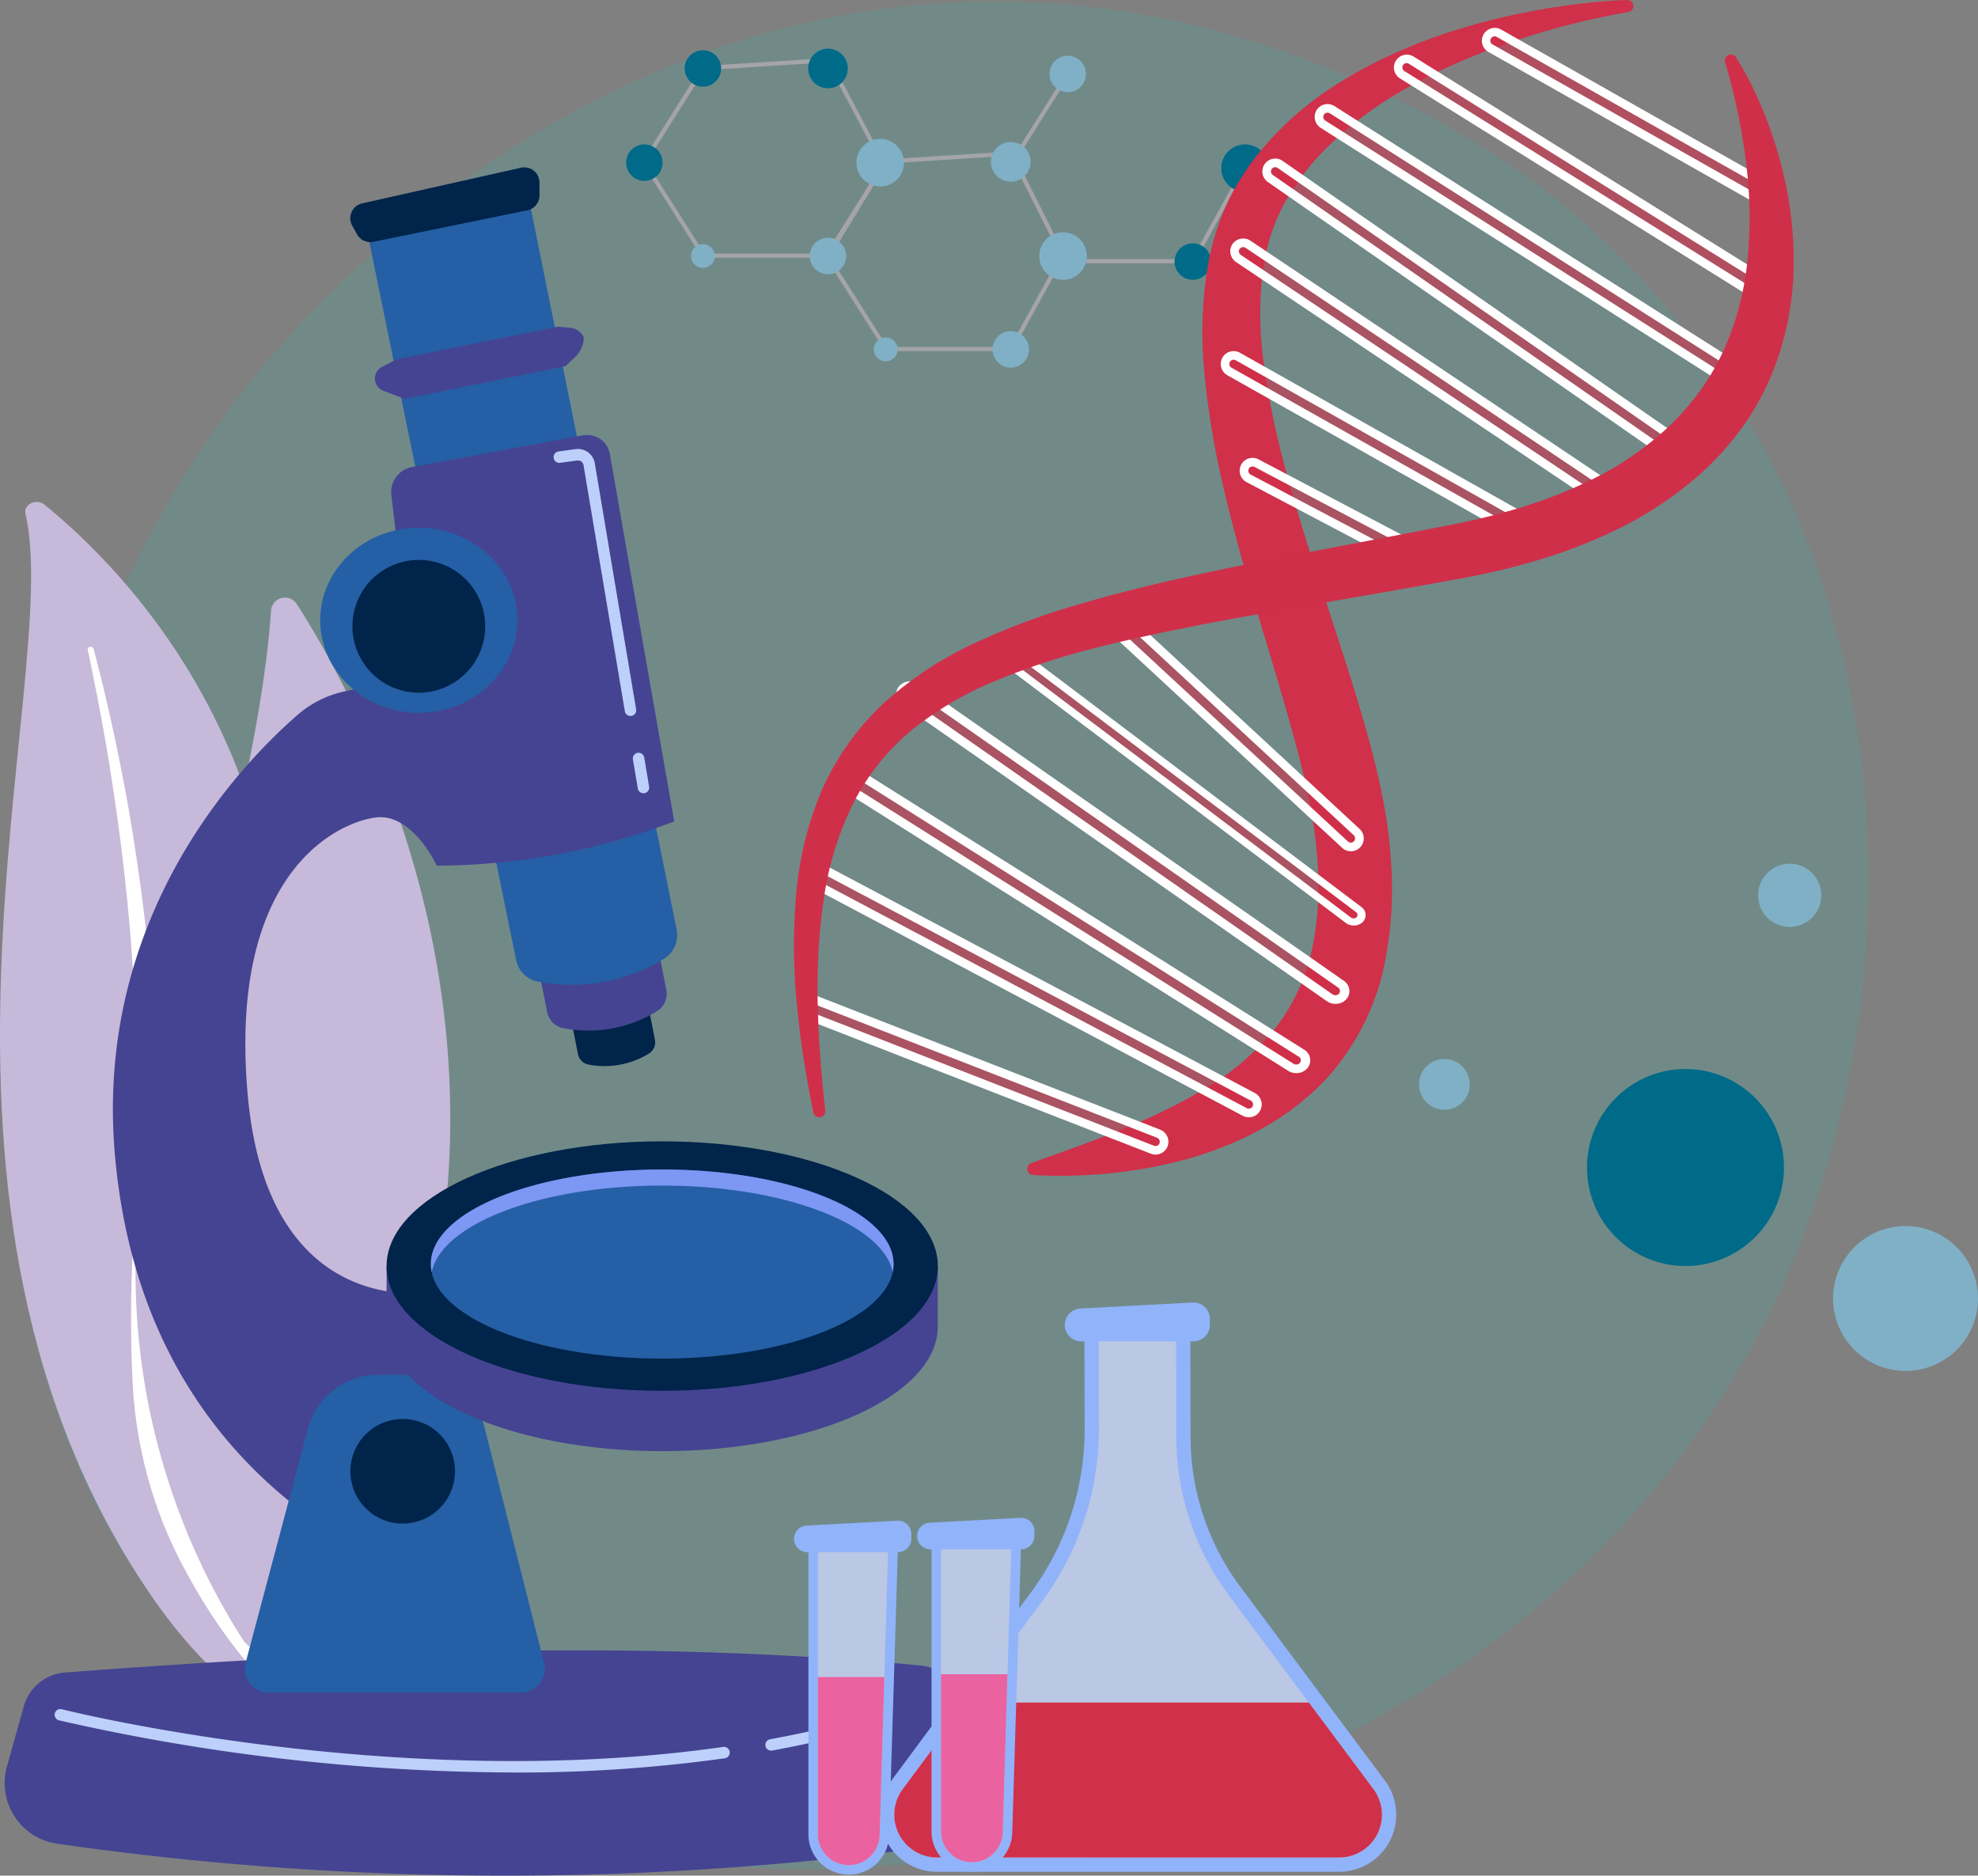 <svg id="Groupe_112" data-name="Groupe 112" xmlns="http://www.w3.org/2000/svg" xmlns:xlink="http://www.w3.org/1999/xlink" width="249.642" height="236.717" viewBox="0 0 249.642 236.717">
  <rect x="0" y="0" width="249.642" height="236.717" fill="#808080" stroke="none"/>
  <defs>
    <clipPath id="clip-path">
      <rect id="Rectangle_80" data-name="Rectangle 80" width="249.642" height="236.717" fill="none"/>
    </clipPath>
    <clipPath id="clip-path-2">
      <rect id="Rectangle_60" data-name="Rectangle 60" width="234.921" height="235.689" fill="none"/>
    </clipPath>
    <clipPath id="clip-path-3">
      <rect id="Rectangle_61" data-name="Rectangle 61" width="38.217" height="142.488" fill="none"/>
    </clipPath>
    <clipPath id="clip-path-4">
      <rect id="Rectangle_62" data-name="Rectangle 62" width="8.509" height="93.727" fill="none"/>
    </clipPath>
    <clipPath id="clip-path-5">
      <rect id="Rectangle_64" data-name="Rectangle 64" width="61.547" height="65.986" fill="none"/>
    </clipPath>
    <clipPath id="clip-path-6">
      <rect id="Rectangle_65" data-name="Rectangle 65" width="8.882" height="40.378" fill="none"/>
    </clipPath>
    <clipPath id="clip-path-8">
      <rect id="Rectangle_67" data-name="Rectangle 67" width="23.209" height="13.256" fill="none"/>
    </clipPath>
    <clipPath id="clip-path-9">
      <rect id="Rectangle_68" data-name="Rectangle 68" width="37.307" height="21.964" fill="none"/>
    </clipPath>
    <clipPath id="clip-path-10">
      <rect id="Rectangle_69" data-name="Rectangle 69" width="48.936" height="33.505" fill="none"/>
    </clipPath>
    <clipPath id="clip-path-11">
      <rect id="Rectangle_70" data-name="Rectangle 70" width="53.412" height="37.765" fill="none"/>
    </clipPath>
    <clipPath id="clip-path-12">
      <rect id="Rectangle_71" data-name="Rectangle 71" width="54.198" height="35.227" fill="none"/>
    </clipPath>
    <clipPath id="clip-path-13">
      <rect id="Rectangle_72" data-name="Rectangle 72" width="47.726" height="30.553" fill="none"/>
    </clipPath>
    <clipPath id="clip-path-14">
      <rect id="Rectangle_73" data-name="Rectangle 73" width="56.008" height="39.614" fill="none"/>
    </clipPath>
    <clipPath id="clip-path-15">
      <rect id="Rectangle_74" data-name="Rectangle 74" width="36.715" height="21.72" fill="none"/>
    </clipPath>
    <clipPath id="clip-path-16">
      <rect id="Rectangle_75" data-name="Rectangle 75" width="56.2" height="30.821" fill="none"/>
    </clipPath>
    <clipPath id="clip-path-17">
      <rect id="Rectangle_76" data-name="Rectangle 76" width="32.054" height="29.852" fill="none"/>
    </clipPath>
    <clipPath id="clip-path-18">
      <rect id="Rectangle_77" data-name="Rectangle 77" width="57.726" height="37.026" fill="none"/>
    </clipPath>
    <clipPath id="clip-path-19">
      <rect id="Rectangle_78" data-name="Rectangle 78" width="46.406" height="35.251" fill="none"/>
    </clipPath>
    <clipPath id="clip-path-20">
      <rect id="Rectangle_79" data-name="Rectangle 79" width="45.417" height="19.016" fill="none"/>
    </clipPath>
  </defs>
  <g id="Groupe_111" data-name="Groupe 111" clip-path="url(#clip-path)">
    <g id="Groupe_56" data-name="Groupe 56" transform="translate(0.862 0.192)" opacity="0.2">
      <g id="Groupe_55" data-name="Groupe 55">
        <g id="Groupe_54" data-name="Groupe 54" clip-path="url(#clip-path-2)">
          <path id="Tracé_78" data-name="Tracé 78" d="M235.156,162.05c-23.8,55.626-86.619,79.519-135.839,75.445-13.439-1.112-40.479-3.35-61.592-23.316C-2.822,175.836,3.422,95.688,42.237,48.5c5-6.077,39.6-46.79,93.513-46.245,39.474.4,67.181,22.7,70.55,25.475A108.664,108.664,0,0,1,228.4,52.81c19.878,31.085,21.625,74.48,6.753,109.241" transform="translate(-10.084 -2.25)" fill="#37b4aa"/>
        </g>
      </g>
    </g>
    <path id="Tracé_79" data-name="Tracé 79" d="M3.212,742.762c-.277-1.181,1.384-1.966,2.4-1.141C15.945,750,40.768,775.086,34.581,818.927,26.82,873.933,40.089,894,56.606,906.247c0,0-22.684-5.757-36.955-26.124-35.04-50-11.506-116.36-16.439-137.361" transform="translate(0 -677.932)" fill="#c7b9d9"/>
    <g id="Groupe_59" data-name="Groupe 59" transform="translate(11.069 81.63)" style="mix-blend-mode: soft-light;isolation: isolate">
      <g id="Groupe_58" data-name="Groupe 58">
        <g id="Groupe_57" data-name="Groupe 57" clip-path="url(#clip-path-3)">
          <path id="Tracé_80" data-name="Tracé 80" d="M129.532,955.592c1.292,6.124,2.444,12.266,3.335,18.436q1.391,9.247,2.125,18.547c.459,6.2.783,12.4.8,18.608.051,6.206-.207,12.407-.492,18.633a168.544,168.544,0,0,0-.075,18.8,55.742,55.742,0,0,0,4.405,18.611c.658,1.485,1.349,2.965,2.135,4.395.755,1.443,1.585,2.858,2.444,4.259a67.241,67.241,0,0,0,5.86,8.062,73.929,73.929,0,0,0,15.431,13.5,1.545,1.545,0,0,0,1.954-.222,1.1,1.1,0,0,0-.225-1.665l0,0c-1.38-.969-2.746-1.951-4.056-2.982-.665-.507-1.3-1.037-1.951-1.558-.625-.541-1.275-1.061-1.88-1.618a67.062,67.062,0,0,1-16.837-23.1,54.4,54.4,0,0,1-2.921-8.771,59.887,59.887,0,0,1-1.409-9.084,166.723,166.723,0,0,1-.08-18.557c.183-6.226.317-12.483.153-18.736q-.109-4.689-.412-9.371c-.091-1.561-.216-3.12-.339-4.679q-.21-2.337-.454-4.671-1.006-9.333-2.677-18.592c-1.15-6.164-2.489-12.3-4.1-18.38a.379.379,0,0,0-.448-.243.328.328,0,0,0-.284.373" transform="translate(-129.526 -955.211)" fill="#fff"/>
        </g>
      </g>
    </g>
    <path id="Tracé_81" data-name="Tracé 81" d="M218.555,1014.2a2.826,2.826,0,0,1-4.692-.068,86.19,86.19,0,0,1-9.217-73.444c9.816-30.758,12.216-48.369,12.751-56.44a1.772,1.772,0,0,1,3.262-.836c10.177,15.89,39.065,70.828-2.1,130.788" transform="translate(-183.194 -807.169)" fill="#c7b9d9"/>
    <g id="Groupe_62" data-name="Groupe 62" transform="translate(29.789 112.68)" style="mix-blend-mode: soft-light;isolation: isolate">
      <g id="Groupe_61" data-name="Groupe 61">
        <g id="Groupe_60" data-name="Groupe 60" clip-path="url(#clip-path-4)">
          <path id="Tracé_82" data-name="Tracé 82" d="M351.521,1412.234a.786.786,0,0,1-1.032-.633c-.068-.486-6.653-49.088,5.064-92.472a.784.784,0,0,1,1.513.409c-11.632,43.068-5.092,91.364-5.025,91.847a.784.784,0,0,1-.52.849" transform="translate(-348.584 -1318.549)" fill="#c7b9d9"/>
        </g>
      </g>
    </g>
    <rect id="Rectangle_63" data-name="Rectangle 63" width="14.049" height="0.524" transform="matrix(0.533, -0.846, 0.846, 0.533, 127.1, 21.035)" fill="#a5a4a8"/>
    <path id="Tracé_83" data-name="Tracé 83" d="M1593.477,258.477h-15.936v-.524h15.626l6.417-11.65.459.253Z" transform="translate(-1442.728 -225.254)" fill="#a5a4a8"/>
    <path id="Tracé_84" data-name="Tracé 84" d="M1554.669,84.7a2.3,2.3,0,1,1-2.3-2.3,2.3,2.3,0,0,1,2.3,2.3" transform="translate(-1417.609 -75.361)" fill="#7fb0c6"/>
    <path id="Tracé_85" data-name="Tracé 85" d="M1739.333,361.7a2.3,2.3,0,1,1-2.3-2.3,2.3,2.3,0,0,1,2.3,2.3" transform="translate(-1586.492 -328.686)" fill="#006a89"/>
    <path id="Tracé_86" data-name="Tracé 86" d="M1806.692,213.3a3,3,0,1,1-3,3,3,3,0,0,1,3-3" transform="translate(-1649.556 -195.075)" fill="#006a89"/>
    <path id="Tracé_87" data-name="Tracé 87" d="M1241.175,248.761H1225.1l-7.657-12.047,7.651-12.14,16.087-1.018,6.632,13.163Zm-15.792-.524h15.482l6.351-11.529-6.352-12.606-15.474.979-7.331,11.632Z" transform="translate(-1113.399 -204.451)" fill="#a5a4a8"/>
    <path id="Tracé_88" data-name="Tracé 88" d="M1468.581,212.295a2.5,2.5,0,1,1-2.5-2.5,2.5,2.5,0,0,1,2.5,2.5" transform="translate(-1338.512 -191.869)" fill="#7fb0c6"/>
    <path id="Tracé_89" data-name="Tracé 89" d="M1293.606,499.98a1.5,1.5,0,1,1-1.5-1.5,1.5,1.5,0,0,1,1.5,1.5" transform="translate(-1180.317 -455.883)" fill="#7fb0c6"/>
    <path id="Tracé_90" data-name="Tracé 90" d="M1470.518,491.429a2.3,2.3,0,1,1-2.3-2.3,2.3,2.3,0,0,1,2.3,2.3" transform="translate(-1340.65 -447.332)" fill="#7fb0c6"/>
    <path id="Tracé_91" data-name="Tracé 91" d="M1537.877,343.036a3,3,0,1,1-3,3,3,3,0,0,1,3-3" transform="translate(-1403.714 -313.721)" fill="#7fb0c6"/>
    <path id="Tracé_92" data-name="Tracé 92" d="M971.183,110.85H955.111L947.454,98.8l7.651-12.14,16.084-1.018,7.141,13.465Zm-15.784-.524h15.49l6.837-11.233-6.842-12.9-15.478.98L948.075,98.8Z" transform="translate(-866.487 -78.326)" fill="#a5a4a8"/>
    <path id="Tracé_93" data-name="Tracé 93" d="M1015.871,76.518a2.3,2.3,0,1,1-2.3-2.3,2.3,2.3,0,0,1,2.3,2.3" transform="translate(-924.856 -67.878)" fill="#006a89"/>
    <path id="Tracé_94" data-name="Tracé 94" d="M1198.6,74.381a2.5,2.5,0,1,1-2.5-2.5,2.5,2.5,0,0,1,2.5,2.5" transform="translate(-1091.6 -65.741)" fill="#006a89"/>
    <path id="Tracé_95" data-name="Tracé 95" d="M1023.623,362.066a1.5,1.5,0,1,1-1.5-1.5,1.5,1.5,0,0,1,1.5,1.5" transform="translate(-933.407 -329.755)" fill="#7fb0c6"/>
    <path id="Tracé_96" data-name="Tracé 96" d="M1200.535,353.515a2.3,2.3,0,1,1-2.3-2.3,2.3,2.3,0,0,1,2.3,2.3" transform="translate(-1093.739 -321.204)" fill="#7fb0c6"/>
    <path id="Tracé_97" data-name="Tracé 97" d="M927.086,213.3a2.3,2.3,0,1,1-2.3,2.3,2.3,2.3,0,0,1,2.3-2.3" transform="translate(-845.759 -195.075)" fill="#006a89"/>
    <path id="Tracé_98" data-name="Tracé 98" d="M1267.894,205.123a3,3,0,1,1-3,3,3,3,0,0,1,3-3" transform="translate(-1156.802 -187.593)" fill="#7fb0c6"/>
    <path id="Tracé_99" data-name="Tracé 99" d="M123.853,2461.986a397.715,397.715,0,0,1-110.329-.356,7.737,7.737,0,0,1-6.383-9.741l2.125-7.6a5.866,5.866,0,0,1,5.2-4.271c37.381-2.853,73.9-4.129,107.942-.89a6.226,6.226,0,0,1,5.169,3.805l3.03,7.3a8.558,8.558,0,0,1-6.752,11.75" transform="translate(-6.267 -2228.938)" fill="#454492"/>
    <path id="Tracé_100" data-name="Tracé 100" d="M733.524,930.08l10.263,51.553a1.664,1.664,0,0,0,1.291,1.307,10.694,10.694,0,0,0,7.612-1.351,1.677,1.677,0,0,0,.808-1.772l-10.242-51.927Z" transform="translate(-670.839 -848.595)" fill="#00244a"/>
    <path id="Tracé_101" data-name="Tracé 101" d="M622.13,524.235l15.893,79.833a2.578,2.578,0,0,0,2,2.024A16.562,16.562,0,0,0,651.809,604a2.6,2.6,0,0,0,1.251-2.744L637.2,520.845Z" transform="translate(-568.964 -476.335)" fill="#454492"/>
    <path id="Tracé_102" data-name="Tracé 102" d="M541.235,287.725,560.119,380.1a3.475,3.475,0,0,0,2.694,2.728,22.326,22.326,0,0,0,15.889-2.821,3.5,3.5,0,0,0,1.686-3.7l-18.841-93.158Z" transform="translate(-494.982 -258.957)" fill="#255fa5"/>
    <path id="Tracé_103" data-name="Tracé 103" d="M517.576,254.511l.607,1.093a1.921,1.921,0,0,0,2.065.949l19.427-3.974a1.921,1.921,0,0,0,1.536-1.883V249.08a1.921,1.921,0,0,0-2.342-1.875l-20.034,4.5a1.921,1.921,0,0,0-1.259,2.808" transform="translate(-473.123 -226.036)" fill="#00244a"/>
    <path id="Tracé_104" data-name="Tracé 104" d="M556.42,486.6l20.343-4.12,1.568.131a2.081,2.081,0,0,1,1.716,1.2,3.378,3.378,0,0,1-1.037,2.435l-1.264,1.215-20.334,4.118-2.671-1.024a1.634,1.634,0,0,1-.876-.795,1.658,1.658,0,0,1,.722-2.215Z" transform="translate(-506.372 -441.245)" fill="#454492"/>
    <path id="Tracé_105" data-name="Tracé 105" d="M204.64,672.877l-2.7-22.91a3.215,3.215,0,0,1,2.607-3.537l21.584-4a2.9,2.9,0,0,1,3.384,2.351l8.127,46.374a85.038,85.038,0,0,1-29.961,5.586s-3.047-6.6-7.617-6.094-18.789,6.6-16.25,35.039,22.851,24.883,22.851,24.883l8.633,39.1s-43.933-7.638-48.242-56.367c-2.66-30.081,15.79-49.278,23.05-55.595a13.385,13.385,0,0,1,5.948-2.969Z" transform="translate(-152.547 -587.488)" fill="#454492"/>
    <path id="Tracé_106" data-name="Tracé 106" d="M361.688,2066.535l7.837-29.484a9.249,9.249,0,0,1,8.939-6.873h4.617a9.084,9.084,0,0,1,8.807,6.857l7.467,29.535a2.992,2.992,0,0,1-2.9,3.725H364.579a2.992,2.992,0,0,1-2.891-3.76" transform="translate(-330.685 -1856.684)" fill="#255fa5"/>
    <path id="Tracé_107" data-name="Tracé 107" d="M530.67,2102.145a6.6,6.6,0,1,1-6.6-6.6,6.6,6.6,0,0,1,6.6,6.6" transform="translate(-473.245 -1916.464)" fill="#00244a"/>
    <path id="Tracé_108" data-name="Tracé 108" d="M636.174,1782.786c-5.931-4.844-17.338-8.125-30.443-8.125s-24.511,3.281-30.442,8.125h-4.343v7.617c0,8.694,15.574,15.742,34.785,15.742s34.785-7.048,34.785-15.742v-7.617Z" transform="translate(-522.154 -1623.002)" fill="#454492"/>
    <path id="Tracé_109" data-name="Tracé 109" d="M640.517,1701.269c0,8.694-15.574,15.742-34.785,15.742s-34.785-7.048-34.785-15.742,15.574-15.742,34.785-15.742,34.785,7.048,34.785,15.742" transform="translate(-522.155 -1541.485)" fill="#00244a"/>
    <path id="Tracé_110" data-name="Tracé 110" d="M694.709,1739.057c0,6.591-13.073,11.934-29.2,11.934s-29.2-5.343-29.2-11.934,13.073-11.933,29.2-11.933,29.2,5.343,29.2,11.933" transform="translate(-581.933 -1579.528)" fill="#255fa5"/>
    <path id="Tracé_111" data-name="Tracé 111" d="M665.51,1729.155c15.288,0,27.824,4.8,29.086,10.918a5.012,5.012,0,0,0,.113-1.016c0-6.591-13.073-11.933-29.2-11.933s-29.2,5.343-29.2,11.933a5.016,5.016,0,0,0,.113,1.016c1.262-6.115,13.8-10.918,29.087-10.918" transform="translate(-581.933 -1579.528)" fill="#7d97f4"/>
    <path id="Tracé_112" data-name="Tracé 112" d="M497.783,791.014c0,6.451-5.57,11.68-12.441,11.68s-12.441-5.229-12.441-11.68,5.57-11.68,12.441-11.68,12.441,5.229,12.441,11.68" transform="translate(-432.487 -712.734)" fill="#255fa5"/>
    <path id="Tracé_113" data-name="Tracé 113" d="M537.2,835.251a8.379,8.379,0,1,1-8.379-8.379,8.379,8.379,0,0,1,8.379,8.379" transform="translate(-475.963 -756.209)" fill="#00244a"/>
    <path id="Tracé_114" data-name="Tracé 114" d="M1131.144,2556.789a.723.723,0,0,1-.13-1.435c2-.366,3.983-.775,5.907-1.215a.724.724,0,0,1,.323,1.411c-1.944.445-3.952.858-5.968,1.228a.711.711,0,0,1-.131.011" transform="translate(-1033.818 -2335.85)" fill="#bdd0fb"/>
    <path id="Tracé_115" data-name="Tracé 115" d="M138.847,2532a261.621,261.621,0,0,1-57.305-6.577.723.723,0,1,1,.358-1.4c.42.107,42.464,10.626,83.462,4.75a.724.724,0,0,1,.206,1.433,189.367,189.367,0,0,1-26.72,1.8" transform="translate(-74.076 -2308.303)" fill="#bdd0fb"/>
    <path id="Tracé_116" data-name="Tracé 116" d="M935.923,1116.5a.724.724,0,0,1-.713-.6l-.62-3.693a.724.724,0,0,1,1.427-.24l.62,3.693a.724.724,0,0,1-.594.834.767.767,0,0,1-.12.01" transform="translate(-854.713 -1016.388)" fill="#bdd0fb"/>
    <path id="Tracé_117" data-name="Tracé 117" d="M827.224,696.8a.724.724,0,0,1-.713-.6L821.3,665.156a.717.717,0,0,0-.811-.6l-2.152.293a.724.724,0,0,1-.2-1.434l2.151-.293a2.16,2.16,0,0,1,2.434,1.792l5.213,31.043a.724.724,0,0,1-.594.834.782.782,0,0,1-.121.01" transform="translate(-747.651 -606.438)" fill="#bdd0fb"/>
    <path id="Tracé_118" data-name="Tracé 118" d="M1338.893,1964.681l-.025-14.687H1325.5l.025,13.8a34.482,34.482,0,0,1-6.788,20.543l-17.612,23.743a7.2,7.2,0,0,0-1.417,4.288v.01a7.2,7.2,0,0,0,7.2,7.2h50.75a7.2,7.2,0,0,0,5.77-11.5l-18.248-24.466a31.661,31.661,0,0,1-6.282-18.93" transform="translate(-1188.636 -1783.352)" fill="#91b3fa"/>
    <g id="Groupe_65" data-name="Groupe 65" transform="translate(112.869 168.442)" opacity="0.49">
      <g id="Groupe_64" data-name="Groupe 64">
        <g id="Groupe_63" data-name="Groupe 63" clip-path="url(#clip-path-5)">
          <path id="Tracé_119" data-name="Tracé 119" d="M1326.163,2037.039a5.406,5.406,0,0,1-4.336-8.625l17.612-23.743a36.525,36.525,0,0,0,7.142-21.616l-.022-12h9.771l.022,12.89a33.676,33.676,0,0,0,6.639,20l18.248,24.466a5.4,5.4,0,0,1-4.327,8.626Z" transform="translate(-1320.764 -1971.053)" fill="#e4dcd0"/>
        </g>
      </g>
    </g>
    <path id="Tracé_120" data-name="Tracé 120" d="M1589.1,1928.447h-14.146a2.069,2.069,0,0,1-.111-4.136l14.146-.76a2.069,2.069,0,0,1,2.181,2.066v.761a2.069,2.069,0,0,1-2.069,2.069" transform="translate(-1438.473 -1759.166)" fill="#91b3fa"/>
    <path id="Tracé_121" data-name="Tracé 121" d="M1321.827,2525.328a5.406,5.406,0,0,0,4.336,8.625h50.749a5.4,5.4,0,0,0,4.327-8.626l-8.149-10.926h-43.158Z" transform="translate(-1207.895 -2299.526)" fill="#d03049"/>
    <path id="Tracé_122" data-name="Tracé 122" d="M1380.877,2319.316h0a5.1,5.1,0,0,1-5.1-5.1v-36.476h11.309l-1.115,36.476a5.1,5.1,0,0,1-5.1,5.1" transform="translate(-1258.209 -2083.093)" fill="#91b3fa"/>
    <g id="Groupe_68" data-name="Groupe 68" transform="translate(118.766 194.651)" opacity="0.49">
      <g id="Groupe_67" data-name="Groupe 67">
        <g id="Groupe_66" data-name="Groupe 66" clip-path="url(#clip-path-6)">
          <path id="Tracé_123" data-name="Tracé 123" d="M1393.661,2318.122a3.907,3.907,0,0,1-3.9-3.9v-36.476h8.883l-1.078,36.457v.019a3.907,3.907,0,0,1-3.9,3.9" transform="translate(-1389.759 -2277.744)" fill="#e4dcd0"/>
        </g>
      </g>
    </g>
    <path id="Tracé_124" data-name="Tracé 124" d="M1367.483,2245.518h-11.46a1.677,1.677,0,0,1-.09-3.351l11.46-.616a1.677,1.677,0,0,1,1.766,1.675v.616a1.677,1.677,0,0,1-1.677,1.677" transform="translate(-1238.607 -2049.991)" fill="#91b3fa"/>
    <path id="Tracé_125" data-name="Tracé 125" d="M1389.759,2472.518v19.831a3.9,3.9,0,1,0,7.8,0v-.018l.586-19.812Z" transform="translate(-1270.993 -2261.222)" fill="#ea62a0"/>
    <path id="Tracé_126" data-name="Tracé 126" d="M1199.03,2323.57h0a5.1,5.1,0,0,1-5.1-5.1V2282h11.309l-1.115,36.476a5.1,5.1,0,0,1-5.1,5.1" transform="translate(-1091.902 -2086.983)" fill="#91b3fa"/>
    <g id="Groupe_71" data-name="Groupe 71" transform="translate(103.225 195.014)" opacity="0.49">
      <g id="Groupe_70" data-name="Groupe 70">
        <g id="Groupe_69" data-name="Groupe 69" clip-path="url(#clip-path-6)">
          <path id="Tracé_127" data-name="Tracé 127" d="M1211.815,2322.376a3.907,3.907,0,0,1-3.9-3.9V2282h8.883l-1.078,36.457v.018a3.907,3.907,0,0,1-3.9,3.9" transform="translate(-1207.913 -2281.998)" fill="#e4dcd0"/>
        </g>
      </g>
    </g>
    <path id="Tracé_128" data-name="Tracé 128" d="M1185.636,2249.772h-11.46a1.677,1.677,0,0,1-.09-3.351l11.46-.616a1.677,1.677,0,0,1,1.767,1.674v.616a1.676,1.676,0,0,1-1.677,1.677" transform="translate(-1072.3 -2053.882)" fill="#91b3fa"/>
    <path id="Tracé_129" data-name="Tracé 129" d="M1207.913,2476.772v19.83a3.9,3.9,0,0,0,7.8,0v-.018l.586-19.812Z" transform="translate(-1104.687 -2265.113)" fill="#ea62a0"/>
    <path id="Tracé_130" data-name="Tracé 130" d="M1598.6,6.349c-2.153.062-4.286.271-6.418.534s-4.258.6-6.367,1.031a80.2,80.2,0,0,0-12.479,3.5q-3.049,1.157-6.005,2.6a58.634,58.634,0,0,0-5.734,3.285,39.5,39.5,0,0,0-9.839,9.148l-.516.684-.472.718c-.31.484-.638.951-.931,1.453a28.637,28.637,0,0,0-1.576,3.144l-.344.808-.171.405-.138.413-.548,1.658c-.187.553-.294,1.118-.441,1.679s-.286,1.125-.366,1.691a50.6,50.6,0,0,0-.5,13.509,103.405,103.405,0,0,0,2.054,13.038c.946,4.259,2.068,8.441,3.241,12.58,2.364,8.263,5.025,16.375,7.024,24.394.5,2,.926,4,1.267,5.971l.242,1.475.182,1.458c.069.481.112.978.156,1.476s.1.994.12,1.487a39.514,39.514,0,0,1-.743,11.47,27.5,27.5,0,0,1-1.776,5.167,25.064,25.064,0,0,1-2.794,4.611,32.283,32.283,0,0,1-8.4,7.46c-1.661,1.043-3.411,2.016-5.223,2.922l-1.376.662c-.458.224-.922.442-1.4.639l-1.412.631c-.474.207-.957.394-1.437.593-.956.411-1.932.785-2.913,1.161-.972.406-1.975.729-2.964,1.12l-3.007,1.089c-1.009.36-2.026.706-3.039,1.107l-.005,0a.22.22,0,0,0-.123.288.226.226,0,0,0,.2.14c1.09.066,2.179.09,3.272.107,1.087-.019,2.181-.028,3.271-.087a62.15,62.15,0,0,0,6.54-.684,57.521,57.521,0,0,0,6.505-1.419,48.337,48.337,0,0,0,6.369-2.355,38.3,38.3,0,0,0,6.04-3.49c.477-.351.943-.719,1.414-1.08l1.357-1.173a27.708,27.708,0,0,0,2.522-2.593,29.912,29.912,0,0,0,6.406-12.9,47.538,47.538,0,0,0,.874-13.868c-.027-.57-.1-1.128-.145-1.691s-.1-1.123-.189-1.7l-.239-1.705-.3-1.671c-.416-2.216-.917-4.381-1.475-6.5-1.109-4.251-2.386-8.382-3.713-12.456L1558.2,76.156c-1.284-4.022-2.5-8.038-3.539-12.066A98.5,98.5,0,0,1,1552.224,52a45.748,45.748,0,0,1-.18-11.9c.04-.49.147-.957.234-1.432s.151-.959.28-1.418l.366-1.387.09-.348.12-.334.24-.67a23.372,23.372,0,0,1,1.108-2.611c.214-.427.474-.844.708-1.268l.36-.635.406-.609a31.674,31.674,0,0,1,3.657-4.637,43.143,43.143,0,0,1,4.463-4.044,54.637,54.637,0,0,1,5.045-3.475c1.77-1.05,3.593-2.032,5.469-2.928q2.827-1.317,5.753-2.474,2.933-1.13,5.959-2.06a98.876,98.876,0,0,1,12.335-2.989h.006a.215.215,0,0,0,.176-.251.221.221,0,0,0-.223-.181" transform="translate(-1393.221 -5.806)" fill="#d03049"/>
    <path id="Tracé_131" data-name="Tracé 131" d="M1517.111,147.813a.763.763,0,0,1,.432-1c.795-.314,1.6-.6,2.376-.872l3.67-1.324c.44-.174.881-.335,1.323-.495.54-.2,1.1-.4,1.647-.628l.037-.014c.945-.363,1.922-.737,2.862-1.141l.524-.214c.3-.123.605-.245.9-.373l1.426-.637c.507-.21,1-.445,1.369-.627l1.369-.659c1.843-.922,3.585-1.9,5.171-2.892a31.486,31.486,0,0,0,8.268-7.337,24.377,24.377,0,0,0,2.731-4.507,26.716,26.716,0,0,0,1.739-5.06,39.047,39.047,0,0,0,.73-11.326c-.012-.319-.043-.638-.075-.976-.016-.163-.031-.325-.044-.485-.039-.454-.084-.969-.153-1.455l-.179-1.437-.241-1.47c-.326-1.885-.75-3.881-1.259-5.933-1.3-5.2-2.906-10.556-4.464-15.737-.848-2.822-1.726-5.74-2.555-8.64-.964-3.4-2.2-7.909-3.25-12.613a103.77,103.77,0,0,1-2.064-13.106,51.279,51.279,0,0,1,.506-13.633c.067-.472.18-.935.289-1.383l.089-.37c.048-.182.091-.364.134-.546.091-.381.184-.776.317-1.166l.687-2.073.524-1.237a21.808,21.808,0,0,1,1.262-2.576c.115-.21.229-.419.351-.647.2-.345.418-.674.628-.991.105-.159.211-.319.318-.486l.492-.747.514-.682a40.054,40.054,0,0,1,9.976-9.277,58.987,58.987,0,0,1,5.794-3.319c2.017-.981,4.052-1.863,6.051-2.621a80.366,80.366,0,0,1,12.563-3.526c2.04-.418,4.136-.757,6.409-1.038,2.577-.318,4.572-.484,6.468-.538a.767.767,0,0,1,.774.628.758.758,0,0,1-.626.883,97.831,97.831,0,0,0-12.266,2.972c-2.024.624-4.017,1.313-5.92,2.046-1.872.736-3.8,1.564-5.717,2.458-1.8.859-3.624,1.836-5.419,2.9a53.772,53.772,0,0,0-4.986,3.433,43.018,43.018,0,0,0-4.407,3.991,30.589,30.589,0,0,0-3.6,4.57l-.4.592-.347.613c-.089.16-.181.32-.273.479-.154.265-.3.516-.415.747s-.214.468-.322.7a14.431,14.431,0,0,0-.771,1.873l-.352.981-.453,1.722a8.074,8.074,0,0,0-.17.827c-.032.186-.064.372-.1.541-.021.118-.044.235-.067.352a9.627,9.627,0,0,0-.163,1.053,44.782,44.782,0,0,0,.18,11.765,97.856,97.856,0,0,0,2.42,12.021c.894,3.478,1.982,7.19,3.53,12.033l3.935,12.136c1.613,4.951,2.761,8.8,3.722,12.486.6,2.278,1.085,4.418,1.484,6.546l.3,1.691.239,1.7c.083.552.134,1.1.183,1.622l.01.107c.015.175.032.349.049.523.038.386.077.785.1,1.178a47.747,47.747,0,0,1-.886,14.025,30.629,30.629,0,0,1-6.517,13.128,27.894,27.894,0,0,1-2.586,2.658l-1.381,1.193-.424.327c-.331.256-.662.511-1.008.766a38.98,38.98,0,0,1-6.123,3.538,48.04,48.04,0,0,1-6.456,2.386,56.977,56.977,0,0,1-6.559,1.431,62.751,62.751,0,0,1-6.6.69c-.928.05-1.867.065-2.775.079l-.534.009c-1.221-.019-2.249-.044-3.3-.108h-.013a.773.773,0,0,1-.65-.477m69.324-146.2c-2.244.277-4.312.612-6.325,1.024a79.3,79.3,0,0,0-12.395,3.477c-1.968.747-3.973,1.615-5.953,2.579a57.831,57.831,0,0,0-5.677,3.252,38.971,38.971,0,0,0-9.707,9.023l-.5.656-.468.713c-.106.166-.214.33-.323.494-.211.319-.41.621-.587.922-.114.213-.23.425-.346.638a21.048,21.048,0,0,0-1.209,2.463l-.507,1.193-.681,2.054c-.117.347-.2.7-.29,1.073-.045.19-.09.38-.137.557l-.088.365c-.108.441-.21.859-.272,1.3a50.263,50.263,0,0,0-.5,13.365,102.749,102.749,0,0,0,2.043,12.967c1.039,4.674,2.274,9.162,3.234,12.549.827,2.891,1.7,5.806,2.551,8.625,1.561,5.194,3.176,10.565,4.478,15.788.516,2.077.945,4.1,1.276,6.014l.245,1.5.181,1.448c.073.507.118,1.038.159,1.508.013.158.028.316.043.474.032.338.065.688.078,1.021a40.077,40.077,0,0,1-.757,11.634,27.786,27.786,0,0,1-1.814,5.273,25.445,25.445,0,0,1-2.85,4.7,32.549,32.549,0,0,1-8.547,7.593c-1.622,1.019-3.395,2.011-5.276,2.952l-1.373.661c-.384.188-.893.431-1.414.647l-1.416.633c-.307.135-.619.261-.931.387-.172.069-.344.139-.509.208-.953.41-1.941.788-2.9,1.155l-.022.009c-.557.233-1.128.44-1.68.641-.431.157-.864.313-1.308.489l-3.01,1.09-.683.242q-.434.153-.877.312c.528.016,1.077.027,1.669.036l.518-.008c.9-.014,1.826-.028,2.731-.078a61.711,61.711,0,0,0,6.491-.679,55.915,55.915,0,0,0,6.427-1.4,46.918,46.918,0,0,0,6.3-2.329,37.862,37.862,0,0,0,5.944-3.434c.33-.243.654-.494.979-.744l.4-.309,1.342-1.16a26.935,26.935,0,0,0,2.482-2.551,29.541,29.541,0,0,0,6.287-12.666,46.72,46.72,0,0,0,.861-13.723c-.018-.377-.054-.745-.093-1.135-.017-.178-.035-.356-.05-.531l-.01-.1c-.048-.511-.1-1.039-.176-1.567l-.236-1.686-.3-1.666c-.394-2.1-.874-4.213-1.467-6.467-.955-3.664-2.1-7.5-3.7-12.425l-3.936-12.139c-1.554-4.867-2.648-8.6-3.547-12.095a98.934,98.934,0,0,1-2.445-12.151,45.783,45.783,0,0,1-.183-12.02,10.4,10.4,0,0,1,.176-1.145c.022-.113.043-.226.067-.354.036-.17.065-.342.094-.515a9.031,9.031,0,0,1,.192-.93l.456-1.733.366-1.026a15.368,15.368,0,0,1,.817-1.99c.106-.226.212-.453.324-.705.142-.283.3-.559.457-.827.089-.153.177-.306.265-.465l.36-.635.418-.628a31.6,31.6,0,0,1,3.719-4.719,44.039,44.039,0,0,1,4.527-4.1,54.832,54.832,0,0,1,5.1-3.514c1.83-1.085,3.685-2.078,5.517-2.953,1.945-.906,3.89-1.742,5.786-2.488,1.929-.744,3.946-1.441,6-2.073,2.548-.777,4.954-1.429,7.263-1.967q-.561.063-1.161.137m6.367-.53h0Z" transform="translate(-1387.41 0.002)" fill="#d03049"/>
    <g id="Groupe_74" data-name="Groupe 74" transform="translate(157.001 58.328)" opacity="0.6">
      <g id="Groupe_73" data-name="Groupe 73">
        <g id="Groupe_72" data-name="Groupe 72" clip-path="url(#clip-path-8)">
          <path id="Tracé_132" data-name="Tracé 132" d="M1837.665,684.521q.047.031.1.058l21.028,11.083a1.083,1.083,0,1,0,1.006-1.919l-21.028-11.083a1.083,1.083,0,0,0-1.1,1.86" transform="translate(-1837.175 -682.533)" fill="#d02f49"/>
        </g>
      </g>
    </g>
    <path id="Tracé_133" data-name="Tracé 133" d="M1852.718,690.328l-21.029-11.084c-.05-.026-.1-.055-.143-.085h0a1.629,1.629,0,0,1-.547-2.115,1.608,1.608,0,0,1,.953-.793,1.63,1.63,0,0,1,1.252.116l21.029,11.083a1.638,1.638,0,0,1,.691,2.2,1.607,1.607,0,0,1-.953.794,1.63,1.63,0,0,1-1.252-.116m-20.445-13.041a.529.529,0,0,0-.314.261.546.546,0,0,0,.187.707.587.587,0,0,0,.051.03l21.028,11.083a.546.546,0,0,0,.423.04.53.53,0,0,0,.314-.261.55.55,0,0,0-.237-.737L1832.7,677.327a.558.558,0,0,0-.215-.063.545.545,0,0,0-.208.023" transform="translate(-1674.355 -618.391)" fill="#fff"/>
    <g id="Groupe_77" data-name="Groupe 77" transform="translate(154.608 44.858)" opacity="0.6">
      <g id="Groupe_76" data-name="Groupe 76">
        <g id="Groupe_75" data-name="Groupe 75" clip-path="url(#clip-path-9)">
          <path id="Tracé_134" data-name="Tracé 134" d="M1809.672,526.9c.023.015.047.03.071.043l35.125,19.79a1.083,1.083,0,1,0,1.061-1.889l-35.125-19.79a1.083,1.083,0,0,0-1.131,1.846" transform="translate(-1809.181 -524.913)" fill="#d02f49"/>
        </g>
      </g>
    </g>
    <path id="Tracé_135" data-name="Tracé 135" d="M1838.812,541.393,1803.686,521.6c-.036-.02-.07-.041-.1-.064h0a1.639,1.639,0,0,1-.525-2.156,1.609,1.609,0,0,1,.976-.766,1.628,1.628,0,0,1,1.248.151l35.128,19.792a1.64,1.64,0,0,1,.627,2.219,1.608,1.608,0,0,1-.976.766,1.627,1.627,0,0,1-1.248-.152m-34.487-21.731a.53.53,0,0,0-.322.252.548.548,0,0,0,.179.72l35.162,19.813a.552.552,0,0,0,.422.052.528.528,0,0,0,.322-.252.551.551,0,0,0-.216-.743l-35.125-19.79a.561.561,0,0,0-.229-.07.551.551,0,0,0-.194.019" transform="translate(-1648.784 -474.24)" fill="#fff"/>
    <g id="Groupe_80" data-name="Groupe 80" transform="translate(155.818 30.645)" opacity="0.6">
      <g id="Groupe_79" data-name="Groupe 79">
        <g id="Groupe_78" data-name="Groupe 78" clip-path="url(#clip-path-10)">
          <path id="Tracé_136" data-name="Tracé 136" d="M1870.549,391.911a1.084,1.084,0,1,0,1.2-1.8l-46.7-31.308,0,0a1.084,1.084,0,1,0-1.2,1.8l46.7,31.308,0,0" transform="translate(-1823.331 -358.603)" fill="#d02f49"/>
        </g>
      </g>
    </g>
    <path id="Tracé_137" data-name="Tracé 137" d="M1864.458,386.582l-46.727-31.326a1.692,1.692,0,0,1-.717-1.043,1.589,1.589,0,0,1,.23-1.24,1.655,1.655,0,0,1,2.292-.421l46.705,31.311a1.693,1.693,0,0,1,.716,1.044,1.59,1.59,0,0,1-.231,1.24,1.62,1.62,0,0,1-1.487.7,1.7,1.7,0,0,1-.783-.266m-46.312-33a.513.513,0,0,0-.072.4.611.611,0,0,0,.261.376l46.679,31.294.023.015a.568.568,0,0,0,.79-.121.514.514,0,0,0,.072-.4.612.612,0,0,0-.261-.376l-46.68-31.294-.038-.025a.566.566,0,0,0-.774.132" transform="translate(-1661.7 -322.162)" fill="#fff"/>
    <g id="Groupe_83" data-name="Groupe 83" transform="translate(159.864 20.55)" opacity="0.6">
      <g id="Groupe_82" data-name="Groupe 82">
        <g id="Groupe_81" data-name="Groupe 81" clip-path="url(#clip-path-11)">
          <path id="Tracé_138" data-name="Tracé 138" d="M1922.4,278.056a1.083,1.083,0,0,0,1.218-1.791l-51.23-35.59a1.083,1.083,0,1,0-1.237,1.779l51.23,35.589.019.013" transform="translate(-1870.679 -240.475)" fill="#d02f49"/>
        </g>
      </g>
    </g>
    <path id="Tracé_139" data-name="Tracé 139" d="M1916.288,272.7l-51.258-35.608a1.632,1.632,0,0,1-.678-1.049,1.625,1.625,0,0,1,2.534-1.621l51.23,35.59a1.632,1.632,0,0,1,.678,1.049,1.608,1.608,0,0,1-.262,1.22,1.641,1.641,0,0,1-2.245.42m-50.433-37.481a.536.536,0,0,0-.35.224.528.528,0,0,0-.086.4.553.553,0,0,0,.23.355l51.233,35.591.009.006a.549.549,0,0,0,.751-.137.531.531,0,0,0,.086-.4.553.553,0,0,0-.23-.355l-51.234-35.592a.54.54,0,0,0-.408-.092" transform="translate(-1705.004 -214.112)" fill="#fff"/>
    <g id="Groupe_86" data-name="Groupe 86" transform="translate(166.466 13.679)" opacity="0.6">
      <g id="Groupe_85" data-name="Groupe 85">
        <g id="Groupe_84" data-name="Groupe 84" clip-path="url(#clip-path-12)">
          <path id="Tracé_140" data-name="Tracé 140" d="M1948.425,162.049l.02.013,52.017,33.054a1.083,1.083,0,1,0,1.161-1.829l-52.017-33.054a1.083,1.083,0,0,0-1.181,1.816" transform="translate(-1947.934 -160.061)" fill="#d02f49"/>
        </g>
      </g>
    </g>
    <path id="Tracé_141" data-name="Tracé 141" d="M1994.393,189.76l-52.007-33.048-.041-.026a1.64,1.64,0,0,1-.479-2.23,1.609,1.609,0,0,1,1.023-.714,1.632,1.632,0,0,1,1.23.219l52.017,33.054a1.634,1.634,0,0,1,.51,2.251,1.609,1.609,0,0,1-1.024.714,1.632,1.632,0,0,1-1.23-.219M1943.121,154.8a.531.531,0,0,0-.338.235.549.549,0,0,0,.166.746l-.3.452.311-.445,52.017,33.054a.553.553,0,0,0,.417.075.53.53,0,0,0,.338-.235.547.547,0,0,0-.176-.753l-52.017-33.054a.559.559,0,0,0-.254-.086.549.549,0,0,0-.163.011" transform="translate(-1775.691 -140.569)" fill="#fff"/>
    <g id="Groupe_89" data-name="Groupe 89" transform="translate(176.448 7.424)" opacity="0.6">
      <g id="Groupe_88" data-name="Groupe 88">
        <g id="Groupe_87" data-name="Groupe 87" clip-path="url(#clip-path-13)">
          <path id="Tracé_142" data-name="Tracé 142" d="M2065.231,88.862l.028.018,45.542,28.379a1.083,1.083,0,1,0,1.145-1.839L2066.4,87.041a1.083,1.083,0,0,0-1.173,1.821" transform="translate(-2064.741 -86.873)" fill="#d02f49"/>
        </g>
      </g>
    </g>
    <path id="Tracé_143" data-name="Tracé 143" d="M2104.678,111.907l-45.559-28.391-.026-.017a1.626,1.626,0,0,1,1.762-2.732L2106.4,109.15a1.626,1.626,0,1,1-1.724,2.757m-44.817-30.289a.53.53,0,0,0-.333.238.544.544,0,0,0,.168.741l-.3.452.315-.442,45.541,28.379a.557.557,0,0,0,.417.071.531.531,0,0,0,.336-.238.541.541,0,0,0-.183-.751l-45.542-28.379a.559.559,0,0,0-.25-.083.552.552,0,0,0-.17.013" transform="translate(-1882.456 -73.636)" fill="#fff"/>
    <g id="Groupe_92" data-name="Groupe 92" transform="translate(113.707 86.536)" opacity="0.6">
      <g id="Groupe_91" data-name="Groupe 91">
        <g id="Groupe_90" data-name="Groupe 90" clip-path="url(#clip-path-14)">
          <path id="Tracé_144" data-name="Tracé 144" d="M1330.949,1014.5a1.131,1.131,0,0,0,.094.072L1384.664,1052a1.26,1.26,0,0,0,1.669-.189,1.037,1.037,0,0,0-.25-1.529l-53.621-37.436a1.26,1.26,0,0,0-1.669.189,1.028,1.028,0,0,0,.156,1.456" transform="translate(-1330.558 -1012.62)" fill="#d02f49"/>
        </g>
      </g>
    </g>
    <path id="Tracé_145" data-name="Tracé 145" d="M1377.92,1046.617l-53.622-37.436a1.764,1.764,0,0,1-.14-.109,1.533,1.533,0,0,1-.229-2.181,1.769,1.769,0,0,1,1.169-.618,1.926,1.926,0,0,1,1.334.331l53.622,37.436a1.554,1.554,0,0,1,.37,2.29,1.766,1.766,0,0,1-1.168.617,1.949,1.949,0,0,1-.678-.037,1.911,1.911,0,0,1-.656-.293m-52.653-39.265a.581.581,0,0,0-.385.2.513.513,0,0,0,.081.73l0,0c.014.012.03.024.045.035l53.621,37.435a.658.658,0,0,0,.451.112.58.58,0,0,0,.385-.2.522.522,0,0,0-.129-.768l-53.622-37.436a.654.654,0,0,0-.451-.112" transform="translate(-1210.465 -920.268)" fill="#fff"/>
    <g id="Groupe_95" data-name="Groupe 95" transform="translate(187.55 4.043)" opacity="0.6">
      <g id="Groupe_94" data-name="Groupe 94">
        <g id="Groupe_93" data-name="Groupe 93" clip-path="url(#clip-path-15)">
          <path id="Tracé_146" data-name="Tracé 146" d="M2195.123,49.286c.021.014.043.027.065.04l34.575,19.564a1.083,1.083,0,0,0,1.072-1.882l-34.575-19.564a1.084,1.084,0,0,0-1.136,1.842" transform="translate(-2194.652 -47.307)" fill="#d02f49"/>
        </g>
      </g>
    </g>
    <path id="Tracé_147" data-name="Tracé 147" d="M2223.7,63.563,2189.129,44c-.033-.019-.066-.039-.1-.06h0a1.627,1.627,0,0,1,1.7-2.767l34.575,19.565a1.586,1.586,0,0,1,.75.967,1.634,1.634,0,0,1-1.7,2.061,1.584,1.584,0,0,1-.652-.2m-34.227-21.234a.532.532,0,0,0,.155.705l34.607,19.584a.534.534,0,0,0,.723-.213.541.541,0,0,0,.052-.414.508.508,0,0,0-.239-.311L2190.2,42.117a.509.509,0,0,0-.209-.064.546.546,0,0,0-.515.277" transform="translate(-2001.311 -37.465)" fill="#fff"/>
    <g id="Groupe_98" data-name="Groupe 98" transform="translate(102.499 109.646)" opacity="0.6">
      <g id="Groupe_97" data-name="Groupe 97">
        <g id="Groupe_96" data-name="Groupe 96" clip-path="url(#clip-path-16)">
          <path id="Tracé_148" data-name="Tracé 148" d="M1199.9,1285.026a1.1,1.1,0,0,0,.1.057l54.018,28.648a1.083,1.083,0,1,0,1.011-1.916l-54.018-28.648a1.083,1.083,0,0,0-1.107,1.859" transform="translate(-1199.409 -1283.038)" fill="#d02f49"/>
        </g>
      </g>
    </g>
    <path id="Tracé_149" data-name="Tracé 149" d="M1247.933,1308.392l-54.018-28.648a1.527,1.527,0,0,1-.143-.086,1.627,1.627,0,0,1-.543-2.118,1.628,1.628,0,0,1,2.206-.672l54.018,28.648a1.638,1.638,0,0,1,.686,2.2,1.608,1.608,0,0,1-.955.791,1.627,1.627,0,0,1-1.251-.12m-53.429-30.6a.53.53,0,0,0-.315.26.544.544,0,0,0,.186.708l0,0c.015.01.03.018.046.027l54.017,28.648a.555.555,0,0,0,.423.041.53.53,0,0,0,.315-.26.55.55,0,0,0-.235-.738l-54.017-28.648a.558.558,0,0,0-.216-.063.545.545,0,0,0-.207.023" transform="translate(-1091.086 -1167.575)" fill="#fff"/>
    <g id="Groupe_101" data-name="Groupe 101" transform="translate(139.52 77.033)" opacity="0.6">
      <g id="Groupe_100" data-name="Groupe 100">
        <g id="Groupe_99" data-name="Groupe 99" clip-path="url(#clip-path-17)">
          <path id="Tracé_150" data-name="Tracé 150" d="M1662.988,931.092a1.082,1.082,0,0,0,1.338-1.7l-29.872-27.678a1.083,1.083,0,1,0-1.478,1.585l29.872,27.678a1.107,1.107,0,0,0,.14.11" transform="translate(-1632.624 -901.424)" fill="#d02f49"/>
        </g>
      </g>
    </g>
    <path id="Tracé_151" data-name="Tracé 151" d="M1656.879,925.738h0a1.576,1.576,0,0,1-.208-.164L1626.8,897.9a1.627,1.627,0,0,1-.525-1.142,1.606,1.606,0,0,1,.433-1.162,1.635,1.635,0,0,1,2.307-.077l29.872,27.678a1.628,1.628,0,0,1,.525,1.142,1.622,1.622,0,0,1-1.755,1.674,1.647,1.647,0,0,1-.777-.272M1627.5,896.332a.528.528,0,0,0-.142.382.551.551,0,0,0,.177.385l29.874,27.679a.546.546,0,0,0,.07.055h0a.546.546,0,0,0,.7-.078.528.528,0,0,0,.142-.383.551.551,0,0,0-.177-.385l-29.873-27.678a.555.555,0,0,0-.333-.148.541.541,0,0,0-.442.169" transform="translate(-1487.295 -818.585)" fill="#fff"/>
    <g id="Groupe_104" data-name="Groupe 104" transform="translate(107.049 97.864)" opacity="0.6">
      <g id="Groupe_103" data-name="Groupe 103">
        <g id="Groupe_102" data-name="Groupe 102" clip-path="url(#clip-path-18)">
          <path id="Tracé_152" data-name="Tracé 152" d="M1253.078,1147.084c.031.024.063.046.1.068l55.337,34.85a1.26,1.26,0,0,0,1.658-.268,1.037,1.037,0,0,0-.322-1.515l-55.337-34.85a1.26,1.26,0,0,0-1.658.268,1.028,1.028,0,0,0,.225,1.447" transform="translate(-1252.649 -1145.172)" fill="#d02f49"/>
        </g>
      </g>
    </g>
    <path id="Tracé_153" data-name="Tracé 153" d="M1301.787,1176.635l-55.337-34.85a1.7,1.7,0,0,1-.145-.1,1.533,1.533,0,0,1-.332-2.167,1.767,1.767,0,0,1,1.138-.672,1.925,1.925,0,0,1,1.348.267l55.337,34.85a1.554,1.554,0,0,1,.478,2.27,1.768,1.768,0,0,1-1.137.672,1.95,1.95,0,0,1-.679-.005,1.908,1.908,0,0,1-.67-.261m-54.456-36.724a.582.582,0,0,0-.375.221.513.513,0,0,0,.116.725l0,0c.015.011.031.022.046.032l55.337,34.85a.66.66,0,0,0,.456.091.581.581,0,0,0,.375-.221.522.522,0,0,0-.166-.761L1247.787,1140a.652.652,0,0,0-.455-.091" transform="translate(-1139.211 -1041.495)" fill="#fff"/>
    <g id="Groupe_107" data-name="Groupe 107" transform="translate(125.436 81.106)" opacity="0.6">
      <g id="Groupe_106" data-name="Groupe 106">
        <g id="Groupe_105" data-name="Groupe 105" clip-path="url(#clip-path-19)">
          <path id="Tracé_154" data-name="Tracé 154" d="M1468.115,950.584c.024.022.05.044.077.064l44.351,33.453a1.125,1.125,0,0,0,1.447-.073.831.831,0,0,0-.141-1.27L1469.5,949.306a1.125,1.125,0,0,0-1.447.072.821.821,0,0,0,.063,1.206" transform="translate(-1467.817 -949.078)" fill="#d02f49"/>
        </g>
      </g>
    </g>
    <path id="Tracé_155" data-name="Tracé 155" d="M1506.71,979.642l-44.351-33.453a1.472,1.472,0,0,1-.115-.1,1.225,1.225,0,0,1-.091-1.8,1.552,1.552,0,0,1,1.037-.45,1.719,1.719,0,0,1,1.132.338l44.351,33.453a1.245,1.245,0,0,1,.206,1.9,1.552,1.552,0,0,1-1.036.45,1.765,1.765,0,0,1-.582-.065,1.681,1.681,0,0,1-.551-.273m-43.427-34.91a.51.51,0,0,0-.342.148.41.41,0,0,0,.034.6l0,0,.037.031,44.351,33.453a.588.588,0,0,0,.383.115.511.511,0,0,0,.342-.148.419.419,0,0,0-.074-.638l-44.351-33.453a.576.576,0,0,0-.187-.093.587.587,0,0,0-.2-.022" transform="translate(-1336.876 -863.177)" fill="#fff"/>
    <g id="Groupe_110" data-name="Groupe 110" transform="translate(101.505 126.155)" opacity="0.6">
      <g id="Groupe_109" data-name="Groupe 109">
        <g id="Groupe_108" data-name="Groupe 108" clip-path="url(#clip-path-20)">
          <path id="Tracé_156" data-name="Tracé 156" d="M1188.266,1478.22a1.1,1.1,0,0,0,.212.11l43.236,16.842a1.083,1.083,0,0,0,1.408-.615,1.1,1.1,0,0,0-.63-1.408l-43.236-16.842a1.082,1.082,0,0,0-.99,1.913" transform="translate(-1187.776 -1476.232)" fill="#d02f49"/>
        </g>
      </g>
    </g>
    <path id="Tracé_157" data-name="Tracé 157" d="M1225.728,1489.864l-43.236-16.842a1.675,1.675,0,0,1-.315-.164,1.644,1.644,0,0,1-.625-1.945,1.607,1.607,0,0,1,.856-.9,1.626,1.626,0,0,1,1.255-.027l43.236,16.842a1.64,1.64,0,0,1,.94,2.109,1.606,1.606,0,0,1-.856.9,1.626,1.626,0,0,1-.792.135,1.652,1.652,0,0,1-.464-.108m-42.881-18.856a.529.529,0,0,0-.282.3.551.551,0,0,0,.212.651h0a.578.578,0,0,0,.107.056l43.236,16.842a.543.543,0,0,0,.423-.008.526.526,0,0,0,.281-.295.552.552,0,0,0-.321-.708L1183.271,1471a.557.557,0,0,0-.158-.037.547.547,0,0,0-.265.045" transform="translate(-1080.483 -1344.263)" fill="#fff"/>
    <path id="Tracé_158" data-name="Tracé 158" d="M1296.348,87.144A76.591,76.591,0,0,1,1299.018,100a54.722,54.722,0,0,1,.134,12.731,39.475,39.475,0,0,1-1.171,6.083,34.674,34.674,0,0,1-2.144,5.691,30.894,30.894,0,0,1-3.151,5.129,31.994,31.994,0,0,1-4.064,4.465,40.405,40.405,0,0,1-10.27,6.77c-.935.463-1.913.854-2.876,1.27-.987.373-1.961.77-2.968,1.1-1.992.713-4.044,1.294-6.111,1.835-1.042.245-2.075.521-3.131.727l-1.576.332-1.624.317-6.513,1.256-13.061,2.5c-8.711,1.723-17.468,3.467-26.109,6.031a91.552,91.552,0,0,0-12.753,4.718,45.021,45.021,0,0,0-11.547,7.557,32.906,32.906,0,0,0-7.958,11.326,43.551,43.551,0,0,0-3.065,13.274,75.163,75.163,0,0,0,.191,13.428c.215,2.22.486,4.431.844,6.627.334,2.2.745,4.384,1.185,6.56a.221.221,0,0,0,.257.173.217.217,0,0,0,.174-.237c-.487-4.4-.836-8.8-.949-13.2-.055-2.2-.027-4.389.07-6.571s.311-4.349.611-6.491a40.787,40.787,0,0,1,3.569-12.249,29.77,29.77,0,0,1,7.6-9.824,43.092,43.092,0,0,1,10.836-6.433,87.2,87.2,0,0,1,12.267-4.082c4.209-1.106,8.5-2,12.811-2.856s8.659-1.622,13.017-2.377l13.1-2.281q3.28-.572,6.558-1.176l1.641-.3,1.679-.336c1.121-.209,2.233-.491,3.349-.743,2.223-.556,4.441-1.162,6.624-1.917,1.1-.349,2.173-.787,3.257-1.193,1.069-.454,2.146-.885,3.195-1.4a46.128,46.128,0,0,0,11.774-7.733,36.456,36.456,0,0,0,4.761-5.358,33.845,33.845,0,0,0,3.549-6.246,36.626,36.626,0,0,0,2.908-13.815,47.287,47.287,0,0,0-1.824-13.672,52.017,52.017,0,0,0-2.264-6.429,41.787,41.787,0,0,0-3.106-6.027.221.221,0,0,0-.3-.069.217.217,0,0,0-.092.246Z" transform="translate(-1078.1 -79.432)" fill="#d02f49"/>
    <path id="Tracé_159" data-name="Tracé 159" d="M1174.949,214.032c-.516-2.553-.894-4.645-1.188-6.581-.338-2.074-.615-4.253-.848-6.665a75.067,75.067,0,0,1-.192-13.523,43.671,43.671,0,0,1,3.1-13.439,33.485,33.485,0,0,1,8.091-11.516,45.573,45.573,0,0,1,11.685-7.649,90.859,90.859,0,0,1,12.828-4.747c8.778-2.6,17.613-4.353,26.162-6.044l13.06-2.5,8.127-1.571,1.584-.334c.719-.141,1.445-.318,2.147-.49.321-.079.642-.157.95-.229,1.693-.442,3.912-1.049,6.078-1.824.724-.24,1.448-.519,2.149-.79.266-.1.531-.2.775-.3s.485-.207.728-.31c.706-.3,1.436-.608,2.133-.953a39.8,39.8,0,0,0,10.135-6.68,31.529,31.529,0,0,0,4-4.392,30.439,30.439,0,0,0,3.094-5.038,33.83,33.83,0,0,0,2.109-5.6,39.092,39.092,0,0,0,1.154-6,54.379,54.379,0,0,0-.133-12.6,76.151,76.151,0,0,0-2.651-12.765l0-.01a.761.761,0,0,1,1.373-.623,41.954,41.954,0,0,1,3.147,6.1,52.748,52.748,0,0,1,2.288,6.5,47.839,47.839,0,0,1,1.845,13.828,37.4,37.4,0,0,1-2.952,14.019,34.481,34.481,0,0,1-3.608,6.35,37.075,37.075,0,0,1-4.835,5.441,46.607,46.607,0,0,1-11.9,7.821c-.829.4-1.682.762-2.507,1.108l-.735.309c-.285.107-.569.216-.853.325-.789.3-1.606.616-2.417.873-2.418.836-4.835,1.471-6.682,1.934-.326.073-.652.15-.978.226-.78.183-1.586.371-2.384.52l-1.687.338-1.641.3c-2.05.38-4.2.764-6.563,1.178l-13.1,2.281c-4.135.717-8.573,1.5-13,2.375-4.088.81-8.466,1.716-12.779,2.848a86.5,86.5,0,0,0-12.189,4.055,42.405,42.405,0,0,0-10.7,6.349,29.065,29.065,0,0,0-7.463,9.649,40.3,40.3,0,0,0-3.519,12.085c-.291,2.075-.495,4.243-.607,6.44-.1,2.221-.122,4.419-.07,6.532.1,4.032.413,8.334.946,13.154a.764.764,0,0,1-.612.827.755.755,0,0,1-.2.011.766.766,0,0,1-.687-.609m118.808-119.9a55.437,55.437,0,0,1,.134,12.858,40.153,40.153,0,0,1-1.188,6.17,34.91,34.91,0,0,1-2.178,5.782,31.55,31.55,0,0,1-3.2,5.216,32.582,32.582,0,0,1-4.13,4.537,40.856,40.856,0,0,1-10.4,6.857c-.716.354-1.46.669-2.181.974l-.744.317q-.4.15-.791.3c-.713.275-1.45.56-2.187.8-2.193.785-4.442,1.4-6.17,1.852-.318.075-.636.152-.954.23-.714.175-1.453.356-2.189.5l-1.584.334-8.138,1.573-13.057,2.5c-8.52,1.686-17.331,3.429-26.06,6.019a89.783,89.783,0,0,0-12.678,4.69,44.49,44.49,0,0,0-11.407,7.463,32.391,32.391,0,0,0-7.827,11.138,42.619,42.619,0,0,0-3.024,13.112,74.013,74.013,0,0,0,.191,13.328c.2,2.038.427,3.909.7,5.693-.134-1.971-.223-3.864-.27-5.7-.054-2.139-.03-4.362.07-6.612.114-2.232.321-4.433.616-6.54a41.378,41.378,0,0,1,3.618-12.409,30.132,30.132,0,0,1,7.738-10,43.471,43.471,0,0,1,10.973-6.518,87.569,87.569,0,0,1,12.343-4.108c4.341-1.14,8.738-2.05,12.844-2.863,4.442-.876,8.887-1.661,13.029-2.379l13.1-2.28c2.363-.412,4.506-.8,6.552-1.175l1.634-.3,1.686-.338c.78-.145,1.574-.331,2.343-.511.329-.077.657-.154.974-.225,1.813-.454,4.2-1.081,6.591-1.908.794-.252,1.6-.559,2.37-.857.287-.11.574-.22.839-.319q.359-.152.718-.3c.811-.34,1.649-.691,2.459-1.087a45.547,45.547,0,0,0,11.633-7.638,35.986,35.986,0,0,0,4.688-5.275,33.379,33.379,0,0,0,3.493-6.147,36.3,36.3,0,0,0,2.864-13.611,46.751,46.751,0,0,0-1.8-13.514,51.671,51.671,0,0,0-2.24-6.361c-.607-1.414-1.2-2.652-1.794-3.771a77.088,77.088,0,0,1,2,10.51" transform="translate(-1072.299 -73.629)" fill="#d02f49"/>
    <path id="Tracé_160" data-name="Tracé 160" d="M2604.468,1279.549a3.987,3.987,0,1,1-3.988-3.987,3.987,3.987,0,0,1,3.988,3.987" transform="translate(-2374.603 -1166.555)" fill="#7fb0c6"/>
    <path id="Tracé_161" data-name="Tracé 161" d="M2725.469,1819.74a9.146,9.146,0,1,1-9.146-9.146,9.146,9.146,0,0,1,9.146,9.146" transform="translate(-2475.827 -1655.864)" fill="#7fb0c6"/>
    <path id="Tracé_162" data-name="Tracé 162" d="M2102.209,1567.228a3.2,3.2,0,1,1-3.2-3.2,3.2,3.2,0,0,1,3.2,3.2" transform="translate(-1916.714 -1430.373)" fill="#7fb0c6"/>
    <line id="Ligne_12" data-name="Ligne 12" x1="7.704" y2="22.032" transform="translate(216.923 115.501)" fill="none"/>
    <line id="Ligne_13" data-name="Ligne 13" x2="18.07" y2="7.159" transform="translate(184.188 137.533)" fill="none"/>
    <line id="Ligne_14" data-name="Ligne 14" x1="12.092" y1="7.009" transform="translate(222.205 153.031)" fill="none"/>
    <path id="Tracé_163" data-name="Tracé 163" d="M2368.645,1591.182a12.43,12.43,0,1,1-12.43-12.43,12.43,12.43,0,0,1,12.43,12.43" transform="translate(-2143.491 -1443.835)" fill="#006a89"/>
  </g>
</svg>
